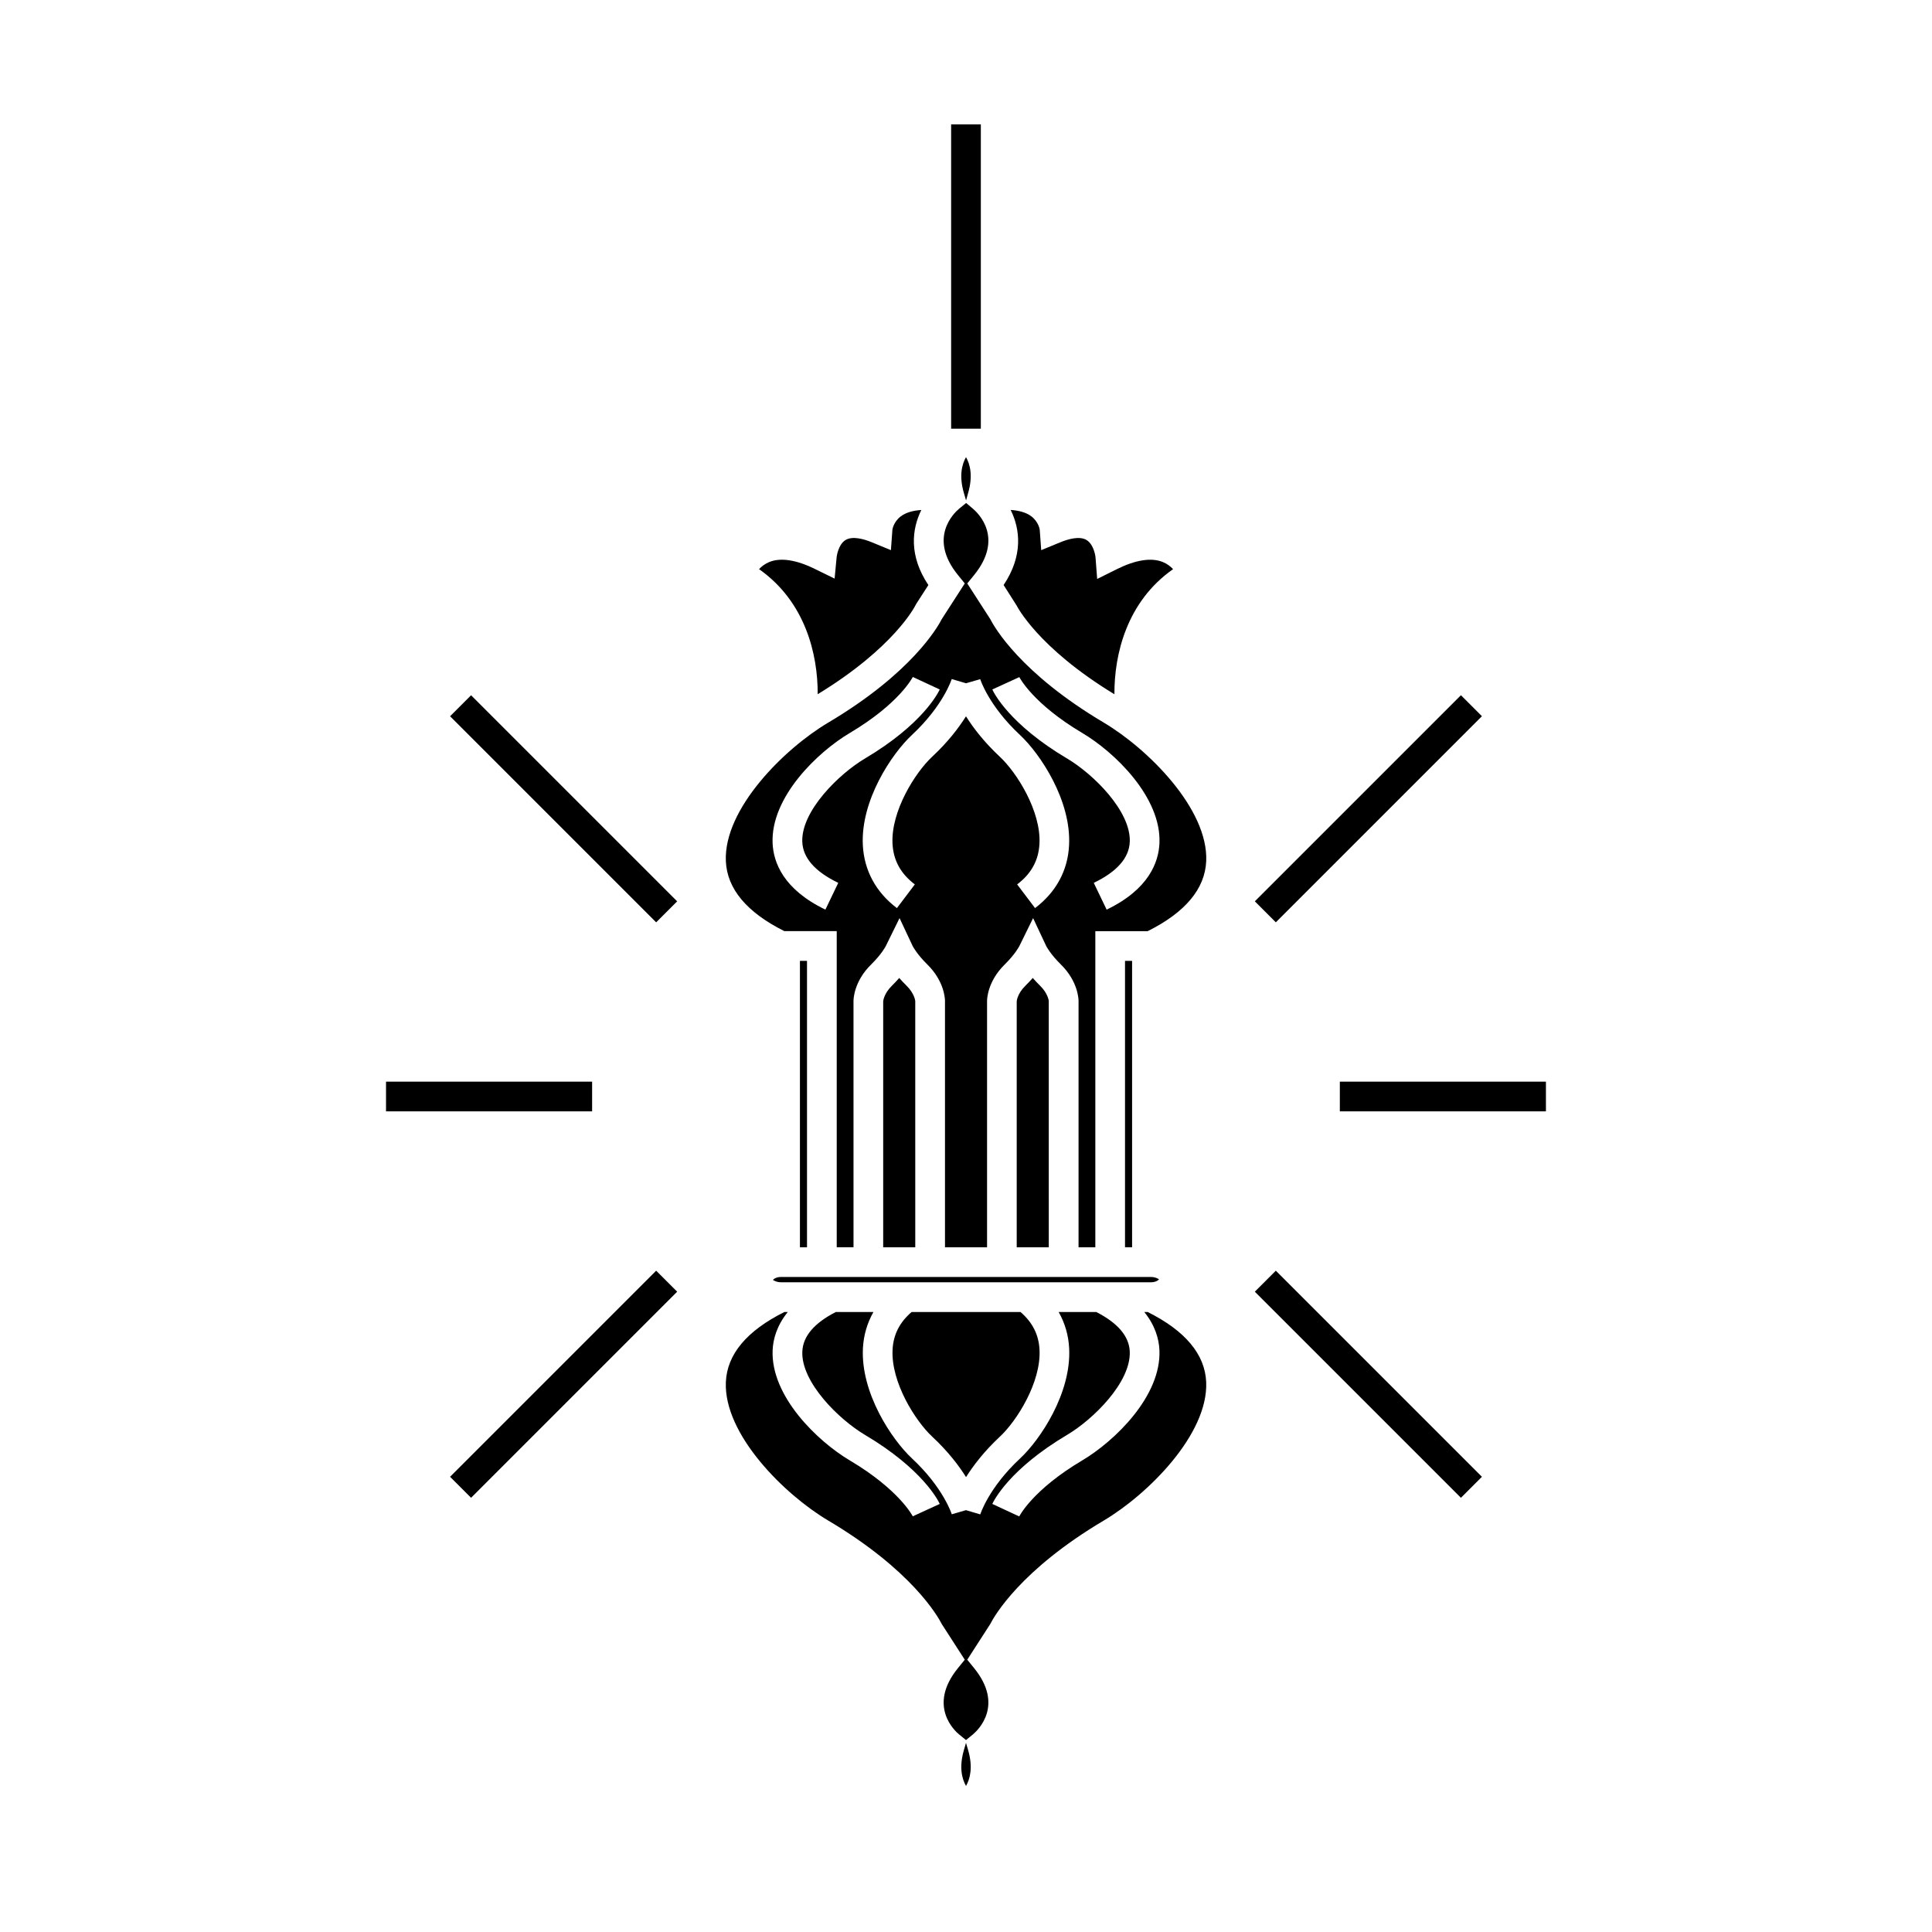 <?xml version="1.0" encoding="UTF-8"?>
<!-- Uploaded to: ICON Repo, www.svgrepo.com, Generator: ICON Repo Mixer Tools -->
<svg fill="#000000" width="800px" height="800px" version="1.1" viewBox="144 144 512 512" xmlns="http://www.w3.org/2000/svg">
 <g>
  <path d="m442.14 398.64h1.875v75.902h-1.875z"/>
  <path d="m380.54 501.68c-0.441 8.633 6.016 18.867 10.523 23.066 4.16 3.879 6.996 7.598 8.949 10.699 1.957-3.098 4.781-6.816 8.949-10.699 4.504-4.191 10.965-14.426 10.523-23.059-0.203-4.035-1.91-7.293-5.039-9.992h-28.855c-3.141 2.688-4.844 5.949-5.051 9.984z"/>
  <path d="m348.85 483.22c0.109 0.02 0.859 0.594 2.094 0.594h98.105c1.234 0 1.988-0.566 2.094-0.809-0.109-0.02-0.859-0.594-2.094-0.594h-98.113c-1.227 0.004-1.977 0.57-2.086 0.809z"/>
  <path d="m448.14 491.69h-0.898c2.902 3.574 3.891 7.191 4.019 10.109 0.531 12.223-11.93 24.16-20.438 29.211-13.168 7.809-16.684 14.789-16.715 14.863l-7.137-3.316c0.426-0.918 4.555-9.246 19.836-18.309 6.894-4.094 16.941-13.945 16.59-22.094-0.172-4.059-3.207-7.562-8.863-10.453h-9.977c1.637 2.891 2.602 6.109 2.781 9.594 0.609 11.891-7.66 24.234-13.016 29.223-8.309 7.742-10.516 14.742-10.539 14.809l-3.793-1.117-3.758 1.09c-0.012-0.047-2.227-7.043-10.531-14.785-5.359-4.996-13.629-17.344-13.016-29.23 0.18-3.484 1.148-6.691 2.781-9.582h-9.977c-5.656 2.891-8.691 6.391-8.863 10.449-0.355 8.148 9.688 18.008 16.582 22.098 15.281 9.07 19.418 17.387 19.836 18.309l-7.152 3.281c-0.016-0.027-3.531-7.008-16.699-14.82-8.5-5.043-20.965-16.988-20.438-29.211 0.125-2.918 1.113-6.539 4.019-10.109h-0.906c-9.949 4.969-15.188 11.203-15.508 18.551-0.598 13.871 15.508 29.82 27.133 36.715 22.098 13.109 29.016 25.316 30.094 27.441l6.086 9.438-1.801 2.215c-8.246 10.141-0.613 16.848 0.285 17.574l1.844 1.5 1.848-1.508c1.422-1.203 8.25-7.777 0.285-17.574l-1.801-2.215 6.086-9.438c1.082-2.121 7.992-14.328 30.094-27.441 11.629-6.894 27.734-22.844 27.137-36.715-0.32-7.348-5.559-13.582-15.512-18.551z"/>
  <path d="m355.99 398.64h1.875v75.902h-1.875z"/>
  <path d="m400 605.87-0.551 1.898c-1.332 4.57-0.52 7.641 0.555 9.531 1.07-1.879 1.891-4.953 0.551-9.531z"/>
  <path d="m421.94 409.27c-0.004 0-0.168-1.941-2.312-4.051-0.73-0.715-1.371-1.402-1.938-2.047-0.566 0.645-1.207 1.332-1.938 2.047-2.164 2.125-2.309 4.082-2.312 4.16v65.164h8.496l-0.004-65.273z"/>
  <path d="m386.55 409.27c-0.004 0-0.164-1.941-2.309-4.051-0.73-0.715-1.371-1.402-1.938-2.047-0.562 0.645-1.207 1.328-1.93 2.047-2.168 2.129-2.312 4.082-2.32 4.168v65.164h8.5z"/>
  <path d="m436.52 335.5c-22.105-13.109-29.016-25.316-30.098-27.441l-6.086-9.438 1.801-2.215c7.965-9.797 1.141-16.375-0.309-17.598l-1.793-1.512-1.875 1.531c-1.422 1.203-8.25 7.777-0.285 17.574l1.801 2.215-6.086 9.438c-1.082 2.121-7.992 14.328-30.094 27.441-11.629 6.894-27.734 22.852-27.137 36.715 0.32 7.348 5.559 13.582 15.508 18.551h13.875v83.773h4.449l-0.004-65.262c0-0.52 0.133-5.211 4.672-9.668 2.844-2.797 3.891-4.887 3.898-4.906l3.633-7.394 3.488 7.43s1.051 2.082 3.883 4.871c4.539 4.461 4.672 9.148 4.672 9.668v65.273h11.148v-65.273c0-0.52 0.133-5.211 4.672-9.668 2.844-2.797 3.891-4.887 3.898-4.906l3.633-7.391 3.488 7.43s1.051 2.082 3.883 4.871c4.539 4.457 4.672 9.148 4.672 9.668v65.273h4.449v-83.785h13.875c9.949-4.969 15.188-11.203 15.508-18.559 0.59-13.863-15.52-29.812-27.141-36.707zm-79.906 31.629c0.184 4.234 3.391 7.879 9.535 10.836l-3.41 7.094c-11.164-5.375-13.77-12.531-13.992-17.59-0.531-12.223 11.93-24.168 20.438-29.211 13.168-7.805 16.684-14.789 16.715-14.855l7.137 3.316c-0.426 0.918-4.555 9.246-19.836 18.309-6.894 4.09-16.938 13.949-16.586 22.102zm61.688 17.523-4.746-6.277c3.754-2.84 5.684-6.367 5.914-10.785 0.441-8.633-6.016-18.867-10.523-23.066-4.16-3.879-6.996-7.598-8.949-10.695-1.957 3.098-4.781 6.816-8.949 10.695-4.504 4.199-10.965 14.434-10.523 23.066 0.227 4.418 2.164 7.949 5.914 10.789l-4.746 6.277c-5.562-4.203-8.684-9.965-9.031-16.664-0.609-11.887 7.66-24.234 13.016-29.227 8.309-7.742 10.516-14.742 10.539-14.809l3.793 1.117 3.758-1.09c0.012 0.047 2.227 7.043 10.531 14.785 5.359 4.996 13.629 17.344 13.016 29.23-0.324 6.688-3.449 12.445-9.012 16.652zm18.969 0.41-3.41-7.094c6.144-2.961 9.355-6.606 9.539-10.844 0.352-8.156-9.688-18.008-16.59-22.098-15.281-9.062-19.418-17.387-19.836-18.305l7.16-3.281c0.012 0.027 3.527 7.012 16.695 14.816 8.508 5.043 20.965 16.988 20.438 29.211-0.227 5.055-2.828 12.215-13.996 17.594z"/>
  <path d="m360.7 327.97c20.32-12.363 25.82-23.387 25.871-23.496l0.273-0.492 3.184-4.938c-5.211-7.789-4.387-14.816-1.863-19.895-2.297 0.156-4.172 0.707-5.484 1.715-1.922 1.477-2.184 3.488-2.184 3.504l-0.395 5.426-5.027-2.074c-2.168-0.891-5.133-1.723-6.977-0.621-2.012 1.211-2.371 4.504-2.379 4.535l-0.539 5.703-5.137-2.516c-4.961-2.465-9.168-3.117-12.191-1.875-1.148 0.473-2.031 1.176-2.699 1.879 12.293 8.633 15.594 22.602 15.547 33.145z"/>
  <path d="m413.42 304.47c0.043 0.082 5.504 11.109 25.91 23.516-0.051-10.555 3.25-24.539 15.551-33.156-0.676-0.723-1.594-1.438-2.785-1.91-3.019-1.203-7.195-0.535-12.105 1.906l-5.231 2.602-0.445-5.82s-0.367-3.289-2.379-4.504c-1.836-1.102-4.801-0.273-6.977 0.621l-5.027 2.074-0.395-5.426c0-0.012-0.27-2.098-2.289-3.59-1.312-0.965-3.164-1.492-5.414-1.645 2.523 5.082 3.348 12.105-1.863 19.902z"/>
  <path d="m399.45 274.68 0.566 1.941 0.539-1.941c1.34-4.582 0.516-7.656-0.551-9.535-1.074 1.887-1.895 4.957-0.555 9.535z"/>
  <path d="m531.16 328.24 5.566 5.566-54.617 54.617-5.566-5.566z"/>
  <path d="m531.16 540.93-54.617-54.617 5.566-5.566 54.617 54.617z"/>
  <path d="m499.07 430.65h54.617v7.871h-54.617z"/>
  <path d="m317.89 388.43-54.617-54.617 5.566-5.566 54.617 54.617z"/>
  <path d="m268.84 540.93-5.566-5.566 54.617-54.617 5.566 5.566z"/>
  <path d="m246.3 430.65h54.617v7.871h-54.617z"/>
  <path d="m396.06 176.96h7.871v80.645h-7.871z"/>
 </g>
</svg>